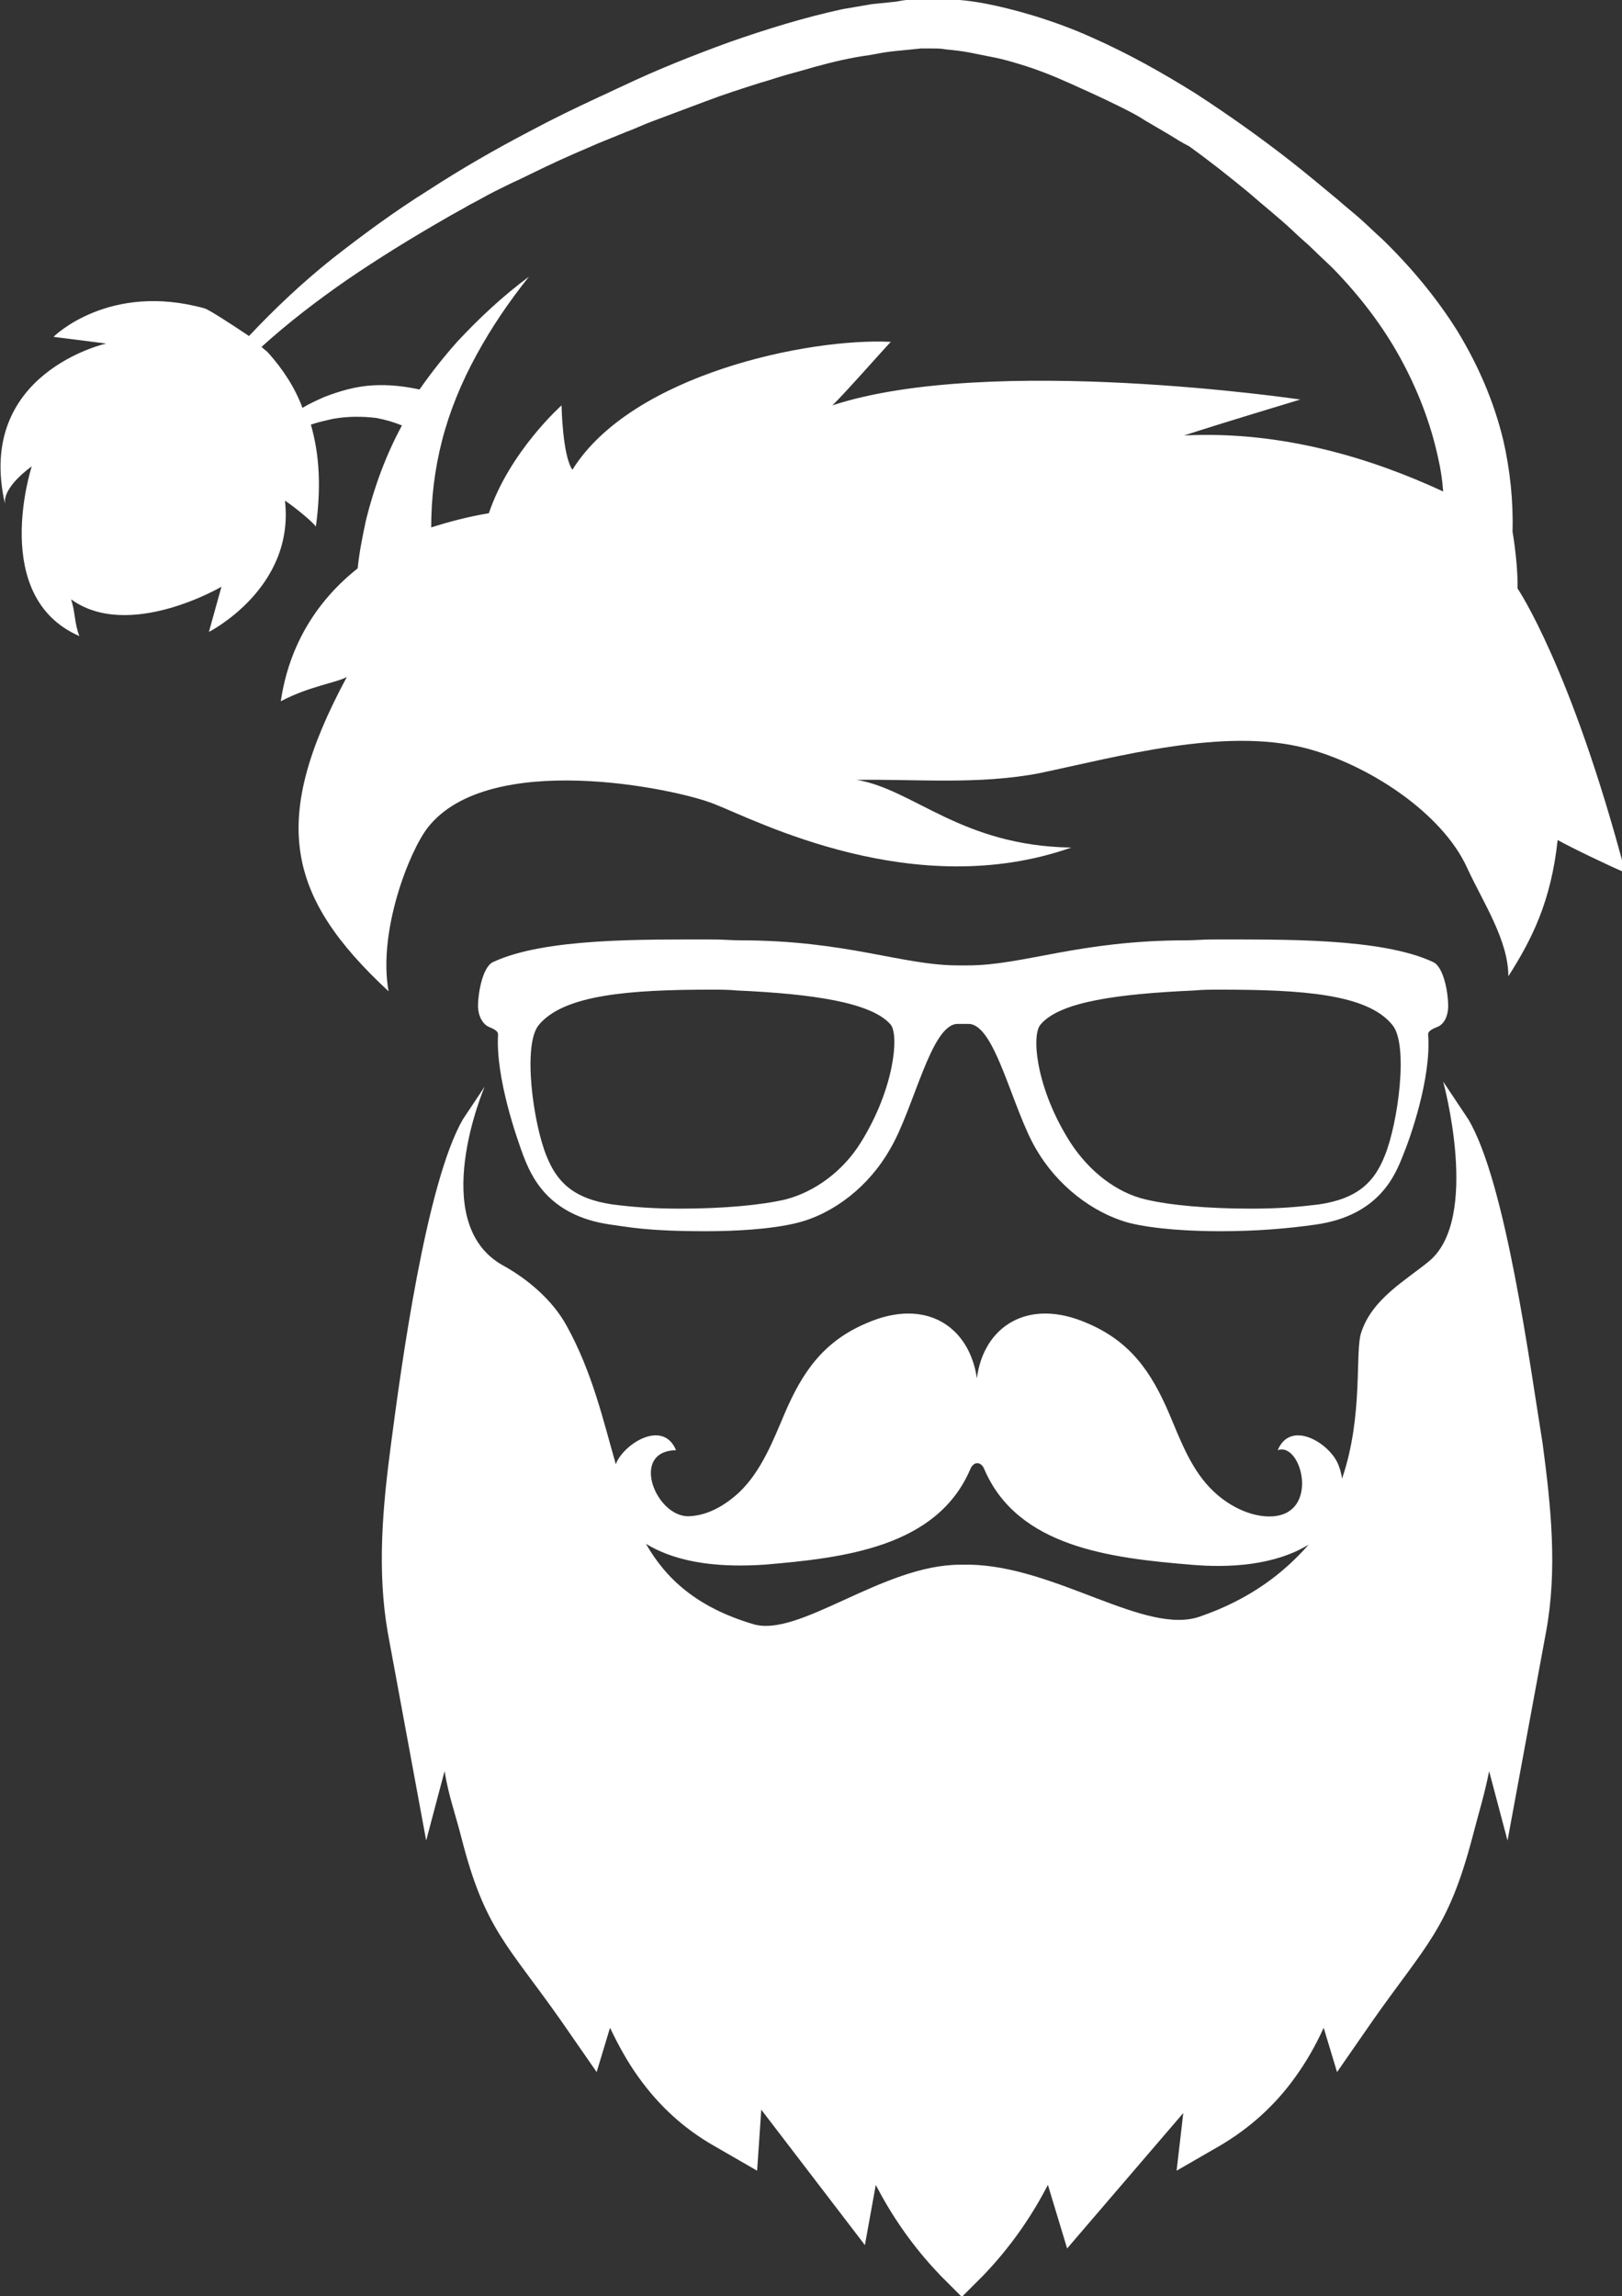 <svg version="1.1" id="Layer_1" xmlns="http://www.w3.org/2000/svg" x="0" y="0" xml:space="preserve" viewBox="0 0 194.1 274.7"><rect x="0" y="0" width="194.1" height="274.7" fill="#333333" stroke="none"/><style>.st0{fill:#fff}</style><path class="st0" d="M115.5 115.5h-.8c-6.8 0-13.3-3-26.2-3-.9 0-2-.1-3-.1-8.5 0-20.3-.2-26.5 2.7-1.3.6-1.8 3.9-1.8 5.2 0 1.3.6 2.3 1.4 2.6 1 .4 1 .7 1 .9-.3 5.2 2.3 12.5 3 14.4.9 2.3 2.8 7.2 10.4 8.3 2.3.3 4.3.8 11.5.8 3.2 0 7.7-.2 10.9-1 4.4-1.1 8.6-4.4 11.1-8.8 2.9-4.9 4.9-15 8.1-15h1.3c3.2 0 5.2 10.1 8.1 15 2.5 4.3 6.7 7.6 11.1 8.8 3.2.8 7.7 1 10.9 1 4.3 0 8-.3 11.5-.8 7.6-1.1 9.5-6 10.4-8.3.8-1.9 3.4-9.2 3-14.4 0-.2 0-.5 1-.9.9-.3 1.4-1.3 1.4-2.6 0-1.4-.5-4.6-1.8-5.2-6.2-2.9-18-2.7-26.5-2.7-1.1 0-2.1.1-3 .1-12.9 0-19.5 3-26.2 3h-.6.3zM103 136.7c-2.1 3.4-5.5 5.9-9 6.8-3 .7-7.6 1.1-12.6 1.1-3.4 0-5.7-.2-8.1-.5-4.8-.7-6.7-2.8-7.9-5.8-1.6-3.9-2.9-13.4-.9-15.7 3-3.6 10.9-4.2 20.6-4.2 1 0 2.1 0 3.1.1 8.9.4 16.1 1.4 18.4 4.1 1 1.3.4 7.7-3.6 14.1zm21.5-14.1c2.3-2.8 9.5-3.7 18.4-4.1 1-.1 2.1-.1 3.1-.1 9.7 0 17.6.5 20.6 4.2 2 2.3.7 11.8-.9 15.7-1.2 3-3.1 5.1-7.9 5.8-2.5.3-4.7.5-8.1.5-5.1 0-9.7-.4-12.6-1.1-3.5-.8-6.8-3.4-9-6.8-4.1-6.4-4.7-12.8-3.6-14.1z"/><path class="st0" d="M175.7 133.9l-3-4.5s4.5 16.4-1.7 21.5c-2.8 2.3-6.8 4.5-8.1 8.5-.8 2.3.3 9.9-2.3 17.5-.1-.7-.3-1.4-.6-2-1.2-2.4-5.6-5-7.1-1.4 3-1.1 5.3 8.5-1.6 7.9-2.2-.2-4.4-1.4-6-2.9-2.7-2.5-4-6.1-5.4-9.4-2.1-4.9-4.6-8.6-9.8-10.8-7.1-3.1-12.4.4-13.2 6.6-.9-6.2-6.1-9.7-13.2-6.6-5.2 2.2-7.7 5.9-9.8 10.8-1.4 3.3-2.8 6.9-5.4 9.4-1.6 1.5-3.7 2.8-6 2.9-4 .2-7.2-7.8-1.6-7.9-1.5-3.6-5.9-1-7.1 1.4 0 .1-.1.2-.1.3-1.5-5.2-2.8-11-5.9-16.6-1.7-3.1-4.7-5.6-7.6-7.2C51 146.3 58 130 58 130l-2.6 3.9c-4.4 7.6-7.4 29.6-8.6 38.8-1 7.5-1.7 15.1-.4 22.6l4.6 24.9 2.2-8.3c.5 3 1.2 4.8 2 7.9 2.8 11 5.5 12.8 11.9 21.9l4.3 6.2 1.6-5.3c1 2.1 2.1 4.1 3.4 5.9 2.5 3.5 5.5 6.2 9 8.2l5.2 3 .5-7.3 12.4 16.2 1.3-7.2c.2.4.5.9.7 1.3 2 3.6 4.4 6.8 7.1 9.6l2.5 2.5 2.5-2.5c2.7-2.8 5.1-6 7.1-9.6.2-.4.5-.9.7-1.3l2.3 7.6 13.9-16.2-.8 6.9 5.2-3c3.4-2 6.5-4.7 9-8.2 1.3-1.8 2.4-3.7 3.4-5.9l1.6 5.3 4.3-6.2c6.4-9.1 9-10.9 11.9-21.9.8-3.1 1.4-4.9 2-7.9l2.2 8.3 4.6-24.9c1.4-7.5.6-15.1-.4-22.6-1.5-9.2-4.4-31.3-8.9-38.8zm-32.1 59.5c-6.5 2.3-17.2-6-27.5-6.2h-1.2c-9.3 0-19.3 8.8-24.8 7.1-6.7-2-10.4-5.4-12.8-9.6 4.1 2.5 9.4 2.8 14.1 2.5 9.6-.8 20.7-2.1 24.7-11.4.4-1 1.3-1 1.7 0 4 9.3 15.1 10.6 24.7 11.4 4.6.4 10 .1 14.1-2.4-2.9 3.3-6.9 6.5-13 8.6zM181 63.6c.1-3.7-.3-7.4-1.1-10.9-1.1-4.6-3-9-5.5-13.1-2.5-4-5.6-7.7-9-11-.9-.8-1.7-1.6-2.6-2.4-.9-.8-1.8-1.5-2.7-2.3-1.8-1.5-3.6-3-5.5-4.5-3.7-2.9-7.5-5.6-11.5-8.2-4-2.5-8.1-4.8-12.4-6.7-2.2-1-4.4-1.8-6.6-2.5-2.3-.7-4.6-1.3-6.9-1.7-2.4-.4-4.7-.5-7.1-.4-1 0-1.9.1-2.9.3-1 .1-1.9.2-2.9.3-1.2.2-2.3.4-3.5.6-4.6 1-9.1 2.4-13.4 3.9-4.4 1.6-8.7 3.3-12.9 5.3-.9.4-1.9.9-2.8 1.3-2.8 1.3-5.5 2.6-8.3 4.1-4.2 2.2-8.2 4.5-12.2 7.1-4 2.5-7.8 5.3-11.5 8.2-3.5 2.8-6.8 5.9-9.9 9.2-2.1-1.4-4.7-3.1-5.3-3.3C13 33.7 6.4 40.3 6.4 40.3l6.3.8S-3 44.6.6 60.3c-.3-2.1 3.2-4.5 3.2-4.5s-5.1 15.6 5.7 20.3c-.6-1.5-.5-3-1-4.4 6.9 5 18-1.5 18-1.5L25 75.6s10.3-5.2 9.1-15.7c.8.5 3.2 2.4 3.7 3.1.6-4.4.5-8.4-.6-12.2.9-.3 1.8-.5 2.7-.7 1.7-.3 3.4-.3 5.1-.1 1.1.2 2.1.5 3.1.9-1.9 3.5-3.3 7.3-4.3 11.3-.4 1.9-.8 3.8-1 5.8-4.8 3.8-8.2 9.1-9.2 15.9 3.4-1.8 6.6-2.2 7.9-2.9-9.2 17.1-7.3 26.2 5 37.6-1.3-7.2 2.5-16.8 4.7-19.6 7.3-9.3 29.6-4.7 34.3-2.8 5.1 2 23.9 11.8 42.7 5.2-13.2-.2-18.9-7-25.7-8.1 7.3-.1 14.6.6 21.9-.8 9.5-2 22.1-5.5 31.8-3 7.4 1.9 16.4 7.7 19.4 14.4 1.9 4.1 4.9 8.6 4.9 12.9 2.8-4.4 5.1-8.9 5.9-16.3 1.6.9 6.6 3.3 8.1 3.9-6.5-24.6-12.9-34-12.9-34s.1-2.6-.6-6.8zm-39.3-11.5c3.6-1.2 13.9-4.3 13.9-4.3s-37.1-5.5-56 .7c1.2-1.1 6.4-7 7-7.6-9.8-.5-31 3.9-38.1 15.3-1.2-1.7-1.3-7.7-1.3-7.7S61 54 58.5 61.4c-2.4.4-4.7 1-6.9 1.7 0-3.4.4-6.9 1.3-10.4s2.3-6.9 4.1-10.2c1.8-3.3 3.9-6.4 6.3-9.4-3.1 2.3-5.9 4.9-8.6 7.8-1.6 1.8-3.1 3.7-4.5 5.7-1.8-.4-3.7-.6-5.5-.5-2.1.1-4.1.7-5.9 1.4-.9.4-1.8.8-2.6 1.3-.9-2.4-2.3-4.6-4.2-6.7-.1-.1-.4-.3-.7-.6 3.2-2.9 6.6-5.5 10.2-8 3.8-2.6 7.7-5 11.7-7.3 1-.6 2-1.1 3-1.7 1-.5 2-1.1 3-1.6s2-1 3.1-1.5c1-.5 2.1-1 3.1-1.5 2.1-1 4.2-1.9 6.3-2.8l3.2-1.3c1.1-.4 2.1-.9 3.2-1.3s2.1-.8 3.2-1.2c1.1-.4 2.1-.8 3.2-1.2 2.1-.8 4.3-1.5 6.5-2.2 1.1-.3 2.2-.7 3.3-1 1.1-.3 2.2-.6 3.2-.9 2.2-.6 4.3-1.1 6.5-1.4 1.1-.2 2.1-.4 3.2-.5 1-.1 2.1-.2 3-.3h1.4c.5 0 1 0 1.5.1 1 .1 2 .2 3 .4l3 .6c1 .2 2 .5 3 .8 2 .6 4 1.4 6 2.3 2 .9 4 1.8 6 2.8 1 .5 2 1 2.9 1.6 1 .6 1.9 1.1 2.9 1.7.8.5 1.6 1 2.4 1.4 2.5 1.8 4.9 3.7 7.2 5.6 1.7 1.5 3.5 2.9 5.2 4.5.8.8 1.7 1.5 2.5 2.3.8.8 1.6 1.5 2.4 2.3 3.1 3.2 5.8 6.7 7.9 10.5 2.1 3.8 3.7 7.9 4.6 12.1.3 1.3.5 2.6.6 4-8.4-3.9-19.2-7.3-31-6.7z"/></svg>